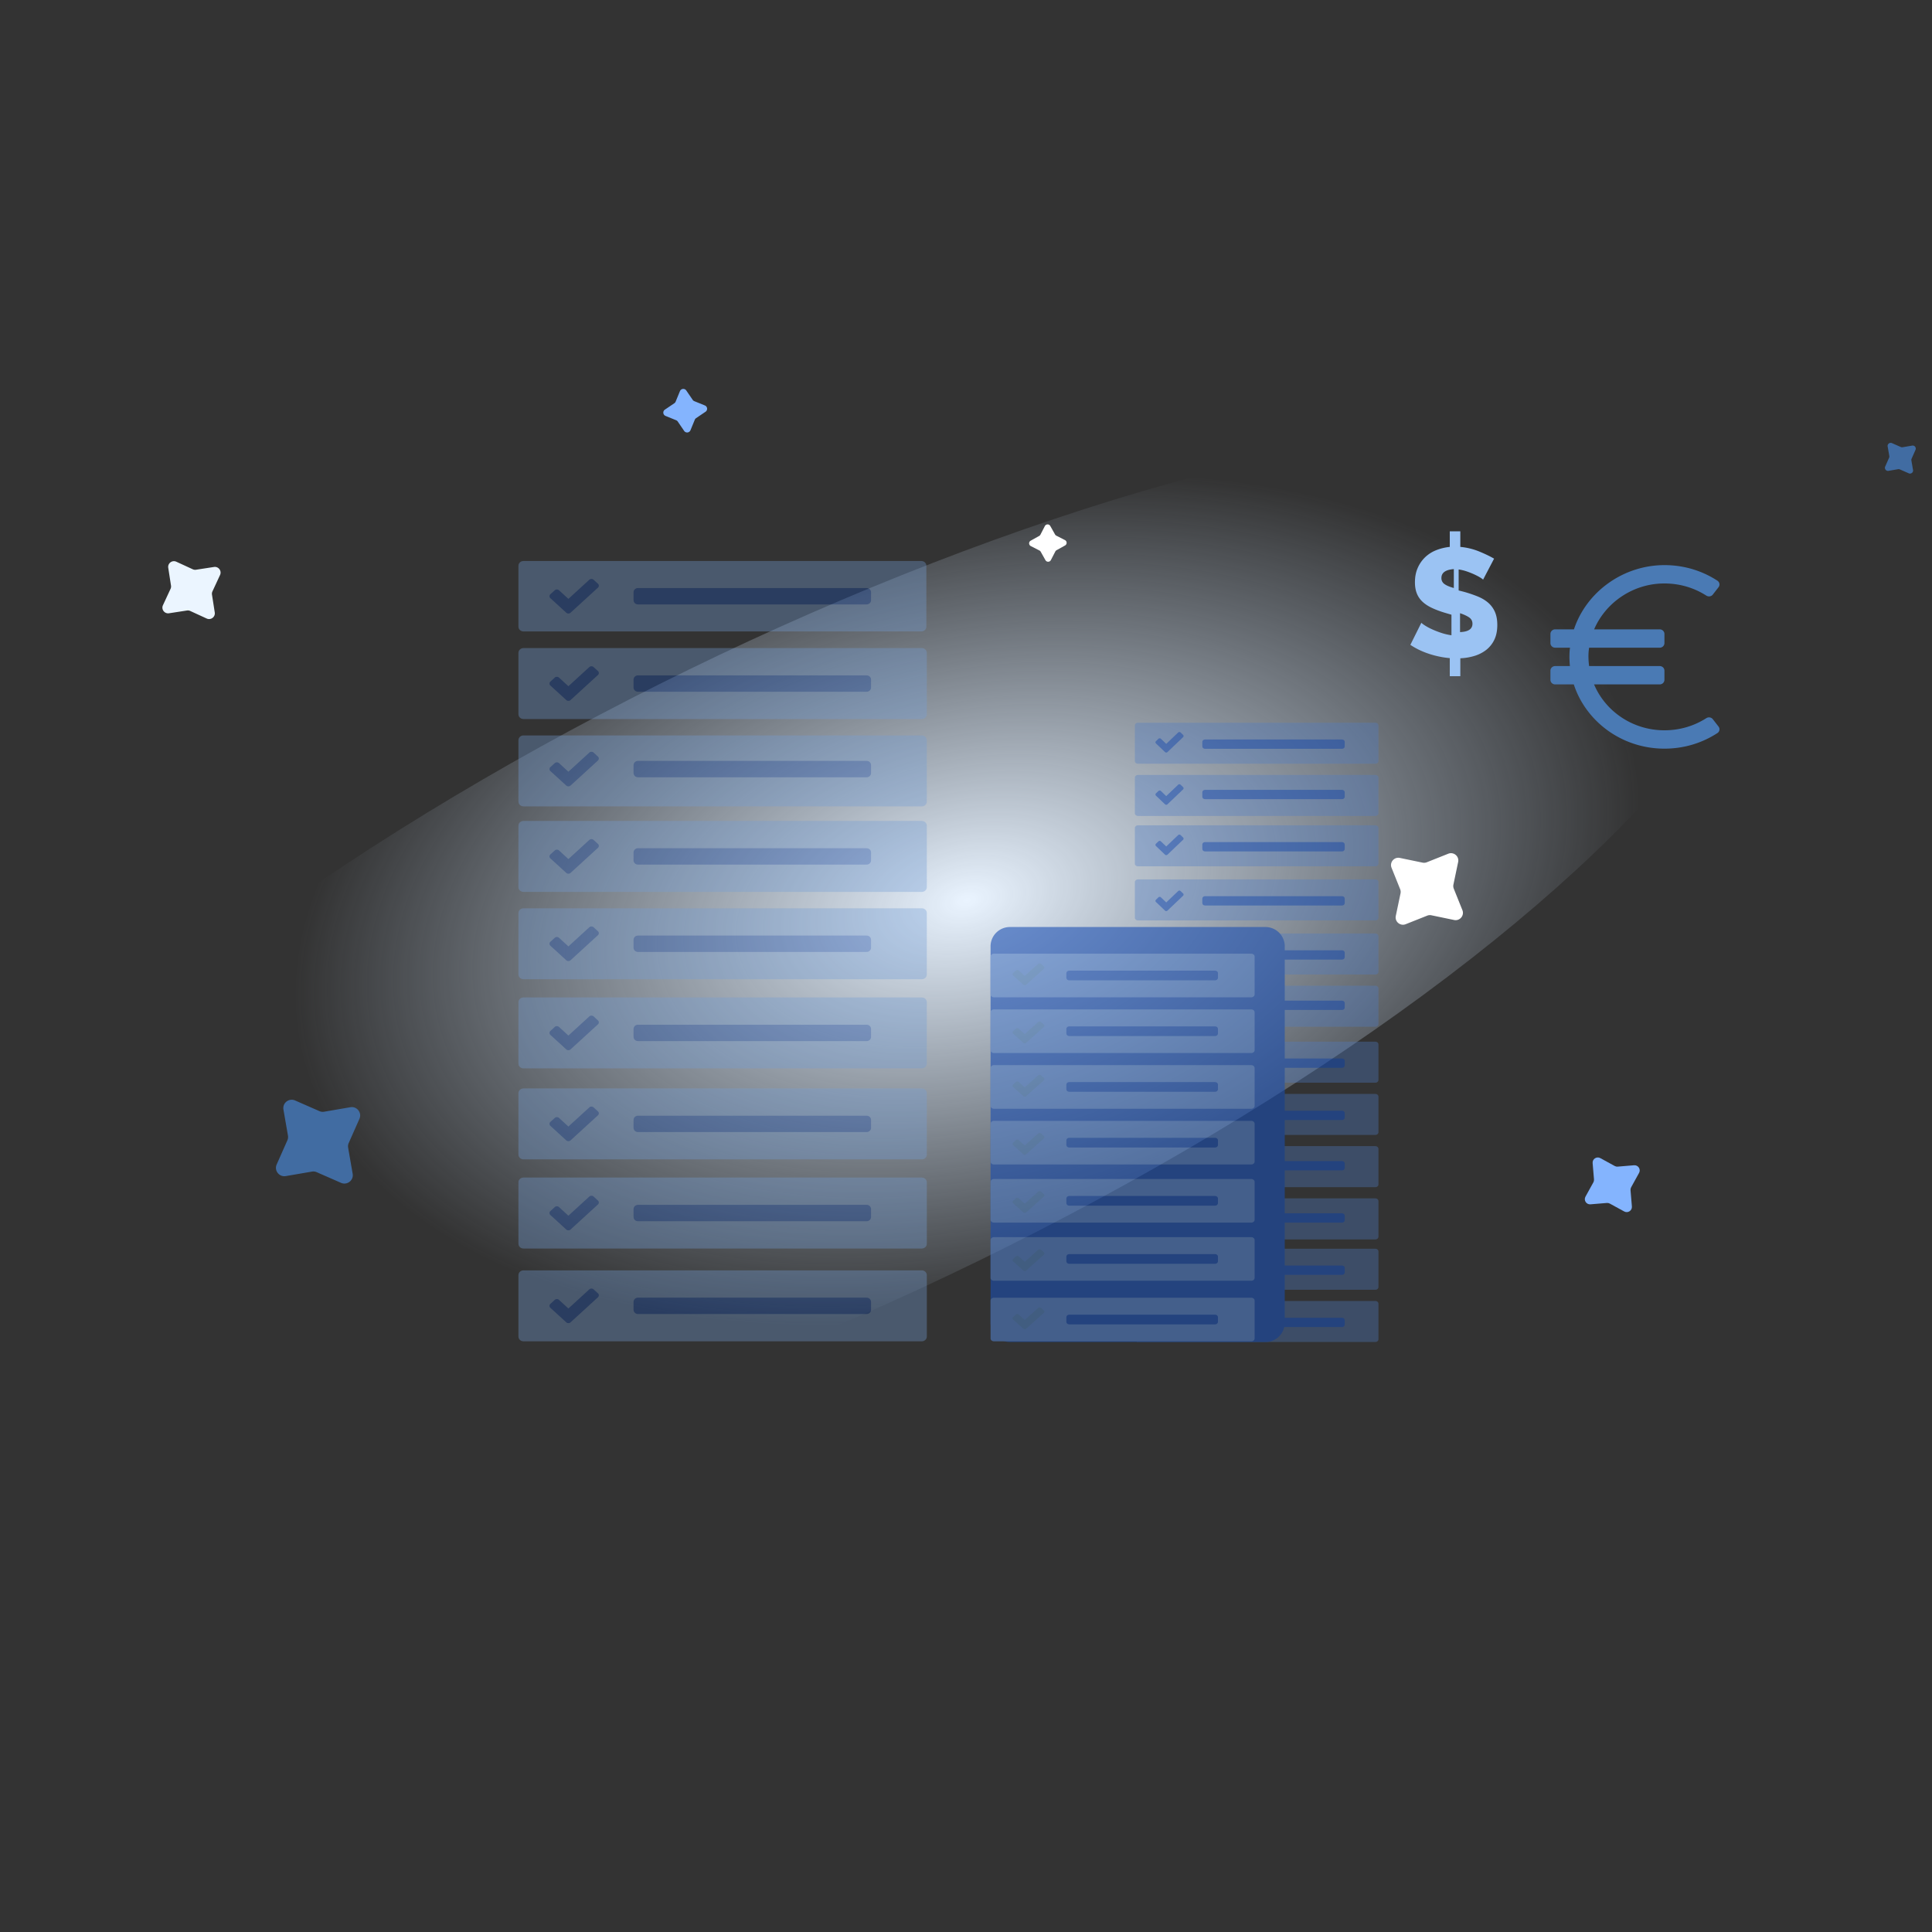 <svg width="400" height="400" viewBox="0 0 400 400" xmlns="http://www.w3.org/2000/svg"><rect x="0" y="0" width="400" height="400" fill="#333333" stroke="none"/><defs><radialGradient cx="57.225%" cy="50%" fx="57.225%" fy="50%" r="103.723%" gradientTransform="matrix(.309 .231 -.044 .586 .417 .075)" id="radialGradient-1"><stop stop-color="#EAF4FF" offset="0%"/><stop stop-color="#D1E6FF" stop-opacity="0" offset="100%"/></radialGradient></defs><g id="ilust-beneficios" stroke="none" stroke-width="1" fill="none" fill-rule="evenodd"><g id="ilustraciones/precio-tamaño-negocio-copy" transform="translate(-51 44)"><g id="precio-tamaño-negocio"><ellipse id="Oval" fill="url(#radialGradient-1)" transform="rotate(-26 223.478 155.9)" cx="223.478" cy="155.901" rx="214.489" ry="68.158"/><g id="cta-registro-izda" transform="translate(158.338 72.096)" opacity=".59"><g id="izquierda"><g id="resgistros"><g id="bloque1" opacity=".603"><path d="M1.043 86.644c-.576 0-1.043-.438-1.043-.978V72.93c0-.54.467-.978 1.043-.978h82.463c.576 0 1.043.438 1.043.978v12.735c0 .54-.467.978-1.043.978H1.043z" id="Fill-1" fill="#749DD4"/><path d="M16.46 76.708l-.897-.82a.64.64 0 00-.448-.168.64.64 0 00-.448.168l-4.322 3.959-1.938-1.778a.64.64 0 00-.448-.168.64.64 0 00-.448.168l-.896.82a.534.534 0 00-.184.41c0 .16.061.297.184.41L9 81.888l.897.82a.64.64 0 00.448.168.64.64 0 00.448-.168l.896-.82 4.77-4.362a.535.535 0 00.185-.41.534.534 0 00-.185-.41" id="Fill-3" fill="#194EB1"/><path d="M72.09 80.994H24.747c-.506 0-.916-.392-.916-.875v-1.64c0-.484.41-.876.916-.876H72.09c.506 0 .916.392.916.875v1.64c0 .484-.41.876-.916.876" id="Fill-5" fill="#194EB1"/><path d="M1.043 68.562c-.576 0-1.043-.438-1.043-.979V54.85c0-.54.467-.979 1.043-.979h82.463c.576 0 1.043.438 1.043.979v12.734c0 .54-.467.98-1.043.98H1.043z" id="Fill-7" fill="#749DD4"/><path d="M16.46 58.625l-.897-.819a.64.64 0 00-.448-.169.64.64 0 00-.448.169l-4.322 3.958-1.938-1.777a.64.64 0 00-.448-.169.64.64 0 00-.448.169l-.896.82a.534.534 0 00-.184.41c0 .16.061.297.184.409L9 63.806l.897.82a.64.64 0 00.448.169.64.64 0 00.448-.169l.896-.82 4.77-4.361a.535.535 0 00.185-.41.534.534 0 00-.185-.41" id="Fill-9" fill="#194EB1"/><path d="M72.09 62.911H24.747c-.506 0-.916-.391-.916-.875v-1.64c0-.483.41-.875.916-.875H72.09c.506 0 .916.392.916.875v1.64c0 .484-.41.875-.916.875" id="Fill-11" fill="#194EB1"/><path d="M83.506 50.857H1.043c-.576 0-1.043-.439-1.043-.98V37.144c0-.54.467-.978 1.043-.978h82.463c.576 0 1.043.438 1.043.978v12.735c0 .54-.467.979-1.043.979" id="Fill-13" fill="#749DD4"/><path d="M16.46 40.543l-.897-.82a.64.64 0 00-.448-.168.64.64 0 00-.448.169l-4.322 3.958-1.938-1.777a.64.64 0 00-.448-.169.64.64 0 00-.448.169l-.896.82a.534.534 0 00-.184.409c0 .16.061.297.184.41L9 45.724l.897.82a.64.64 0 00.448.169.64.64 0 00.448-.17l.896-.818 4.77-4.362a.535.535 0 00.185-.41.534.534 0 00-.185-.41" id="Fill-15" fill="#194EB1"/><path d="M72.09 44.83H24.747c-.506 0-.916-.393-.916-.876v-1.64c0-.484.41-.875.916-.875H72.09c.506 0 .916.391.916.875v1.64c0 .483-.41.875-.916.875" id="Fill-17" fill="#194EB1"/><path d="M83.506 32.774H1.043c-.576 0-1.043-.438-1.043-.978V19.06c0-.54.467-.979 1.043-.979h82.463c.576 0 1.043.439 1.043.979v12.735c0 .54-.467.978-1.043.978" id="Fill-19" fill="#749DD4"/><path d="M16.46 22.838l-.897-.82a.64.64 0 00-.448-.169.64.64 0 00-.448.17l-4.322 3.958-1.938-1.778a.64.64 0 00-.448-.169.64.64 0 00-.448.17l-.896.819a.534.534 0 00-.184.41c0 .16.061.297.184.409L9 28.019l.897.82a.64.64 0 00.448.168.64.64 0 00.448-.169l.896-.819 4.77-4.362a.535.535 0 00.185-.41.534.534 0 00-.185-.41" id="Fill-21" fill="#194EB1"/><path d="M72.09 27.123H24.747c-.506 0-.916-.391-.916-.875v-1.64c0-.483.41-.875.916-.875H72.09c.506 0 .916.392.916.875v1.64c0 .484-.41.875-.916.875" id="Fill-23" fill="#194EB1"/><path d="M83.414 14.637H1.042c-.575 0-1.042-.435-1.042-.972V1.025C0 .49.467.056 1.042.056h82.372c.576 0 1.042.434 1.042.97v12.64c0 .537-.466.972-1.042.972" id="Fill-25" fill="#749DD4"/><path d="M16.46 4.755l-.897-.82a.64.64 0 00-.448-.168.64.64 0 00-.448.169l-4.322 3.958-1.938-1.777a.64.64 0 00-.448-.169.64.64 0 00-.448.169l-.896.82a.534.534 0 00-.184.409c0 .16.061.297.184.41L9 9.936l.897.82a.64.64 0 00.448.169.64.64 0 00.448-.169l.896-.82 4.77-4.361a.535.535 0 00.185-.41.534.534 0 00-.185-.41" id="Fill-28" fill="#194EB1"/><path d="M72.09 9.041H24.747c-.506 0-.916-.392-.916-.875v-1.64c0-.483.41-.875.916-.875H72.09c.506 0 .916.392.916.875v1.64c0 .483-.41.875-.916.875" id="Fill-30" fill="#194EB1"/><path d="M83.506 105.103H1.043c-.576 0-1.043-.438-1.043-.978V91.39c0-.54.467-.978 1.043-.978h82.463c.576 0 1.043.438 1.043.978v12.735c0 .54-.467.978-1.043.978" id="Fill-32" fill="#749DD4"/><path d="M16.46 95.167l-.897-.82a.64.64 0 00-.448-.168.64.64 0 00-.448.168l-4.322 3.959-1.938-1.778a.64.64 0 00-.448-.168.64.64 0 00-.448.168l-.896.82a.534.534 0 00-.184.41c0 .16.061.297.184.41L9 100.347l.897.82a.64.64 0 00.448.168.64.64 0 00.448-.168l.896-.82 4.77-4.362a.535.535 0 00.185-.41.535.535 0 00-.185-.41" id="Fill-34" fill="#194EB1"/><path d="M72.09 99.453H24.747c-.506 0-.916-.392-.916-.875v-1.64c0-.484.41-.876.916-.876H72.09c.506 0 .916.392.916.875v1.64c0 .484-.41.876-.916.876" id="Fill-36" fill="#194EB1"/><path d="M83.506 123.94H1.043c-.576 0-1.043-.439-1.043-.98v-12.734c0-.54.467-.979 1.043-.979h82.463c.576 0 1.043.438 1.043.979v12.735c0 .54-.467.978-1.043.978" id="Fill-38" fill="#749DD4"/><path d="M16.46 114.002l-.897-.819a.64.64 0 00-.448-.169.64.64 0 00-.448.17l-4.322 3.958-1.938-1.778a.64.64 0 00-.448-.169.64.64 0 00-.448.17l-.896.819a.534.534 0 00-.184.41c0 .16.061.297.184.41L9 119.183l.897.82a.64.64 0 00.448.168.64.64 0 00.448-.169l.896-.819 4.77-4.362a.535.535 0 00.185-.41.535.535 0 00-.185-.41" id="Fill-40" fill="#194EB1"/><path d="M72.09 118.288H24.747c-.506 0-.916-.391-.916-.875v-1.64c0-.483.41-.875.916-.875H72.09c.506 0 .916.392.916.875v1.64c0 .484-.41.875-.916.875" id="Fill-42" fill="#194EB1"/><path d="M83.506 142.398H1.043c-.576 0-1.043-.438-1.043-.978v-12.735c0-.54.467-.979 1.043-.979h82.463c.576 0 1.043.439 1.043.979v12.735c0 .54-.467.978-1.043.978" id="Fill-44" fill="#749DD4"/><path d="M16.46 132.462l-.897-.82a.64.64 0 00-.448-.168.64.64 0 00-.448.168l-4.322 3.959-1.938-1.778a.64.64 0 00-.448-.169.64.64 0 00-.448.17l-.896.819a.534.534 0 00-.184.41c0 .16.061.297.184.41L9 137.642l.897.82a.64.64 0 00.448.168.64.64 0 00.448-.169l.896-.819 4.77-4.362a.535.535 0 00.185-.41.535.535 0 00-.185-.41" id="Fill-46" fill="#194EB1"/><path d="M72.09 136.748H24.747c-.506 0-.916-.392-.916-.876v-1.64c0-.483.41-.875.916-.875H72.09c.506 0 .916.392.916.875v1.64c0 .484-.41.876-.916.876" id="Fill-48" fill="#194EB1"/><path d="M83.506 161.61H1.043c-.576 0-1.043-.437-1.043-.978v-12.735c0-.54.467-.978 1.043-.978h82.463c.576 0 1.043.438 1.043.978v12.735c0 .54-.467.979-1.043.979" id="Fill-50" fill="#749DD4"/><path d="M16.46 151.674l-.897-.82a.64.64 0 00-.448-.168.64.64 0 00-.448.169l-4.322 3.958-1.938-1.777a.64.64 0 00-.448-.17.64.64 0 00-.448.17l-.896.819a.535.535 0 00-.184.41c0 .16.061.297.184.41L9 156.855l.897.82a.64.64 0 00.448.169.641.641 0 00.448-.17l.896-.819 4.77-4.362a.535.535 0 00.185-.41.535.535 0 00-.185-.41" id="Fill-52" fill="#194EB1"/><path d="M72.09 155.96H24.747c-.506 0-.916-.392-.916-.875v-1.64c0-.484.41-.875.916-.875H72.09c.506 0 .916.391.916.875v1.64c0 .483-.41.875-.916.875" id="Fill-54" fill="#194EB1"/></g><g id="bloque3" transform="translate(97.747 33.531)"><path d="M79.689 29.738H30.497c-.344 0-.623-.254-.623-.566v-7.365c0-.312.279-.566.623-.566h49.192c.344 0 .622.254.622.566v7.365c0 .312-.278.566-.622.566" id="Fill-1" fill="#507DC7" opacity=".6"/><path d="M39.856 23.759l-.51-.487a.357.357 0 00-.255-.1c-.1 0-.186.034-.256.1l-2.463 2.35-1.104-1.055a.357.357 0 00-.255-.1c-.1 0-.185.033-.255.1l-.511.486a.323.323 0 00-.105.244c0 .095.035.176.105.243l1.36 1.294.51.487c.07.066.155.1.255.1s.185-.034.256-.1l.51-.487 2.718-2.589a.324.324 0 00.106-.243.323.323 0 00-.106-.243" id="Fill-3" fill="#194EB1"/><path d="M72.778 26.648H44.391c-.304 0-.55-.223-.55-.498v-.934c0-.276.246-.499.55-.499h28.387c.304 0 .55.223.55.499v.934c0 .275-.246.498-.55.498" id="Fill-5" fill="#194EB1"/><path d="M79.689 19.31H30.497c-.344 0-.623-.253-.623-.566V11.38c0-.313.279-.566.623-.566h49.192c.344 0 .622.253.622.566v7.364c0 .313-.278.566-.622.566" id="Fill-7" fill="#507DC7" opacity=".6"/><path d="M39.856 13.331l-.51-.486a.357.357 0 00-.255-.1c-.1 0-.186.033-.256.1l-2.463 2.35-1.104-1.056a.357.357 0 00-.255-.1c-.1 0-.185.034-.255.1l-.511.487a.323.323 0 00-.105.243c0 .095.035.176.105.243l1.36 1.295.51.486c.07.067.155.1.255.1s.185-.033.256-.1l.51-.486 2.718-2.59a.324.324 0 00.106-.243.323.323 0 00-.106-.243" id="Fill-9" fill="#194EB1"/><path d="M72.778 15.834H44.391c-.304 0-.55-.223-.55-.498v-.934c0-.275.246-.499.55-.499h28.387c.304 0 .55.224.55.499v.934c0 .275-.246.498-.55.498" id="Fill-11" fill="#194EB1"/><path d="M79.689 8.497H30.497c-.344 0-.623-.254-.623-.566V.566c0-.313.279-.566.623-.566h49.192c.344 0 .622.253.622.566v7.365c0 .312-.278.566-.622.566" id="Fill-13" fill="#507DC7" opacity=".6"/><path d="M39.856 2.517l-.51-.486a.357.357 0 00-.255-.1c-.1 0-.186.033-.256.1l-2.463 2.35-1.104-1.055a.357.357 0 00-.255-.1c-.1 0-.185.033-.255.1l-.511.486a.323.323 0 00-.105.243c0 .095.035.177.105.243l1.36 1.295.51.486c.07.067.155.1.255.1s.185-.033.256-.1l.51-.486 2.718-2.59a.324.324 0 00.106-.242.323.323 0 00-.106-.244" id="Fill-15" fill="#194EB1"/><path d="M72.778 5.407H44.391c-.304 0-.55-.223-.55-.499v-.934c0-.275.246-.498.55-.498h28.387c.304 0 .55.223.55.498v.934c0 .276-.246.499-.55.499" id="Fill-17" fill="#194EB1"/><path d="M79.689 40.938H30.497c-.344 0-.623-.253-.623-.566v-7.365c0-.312.279-.566.623-.566h49.192c.344 0 .622.254.622.566v7.365c0 .313-.278.566-.622.566" id="Fill-32" fill="#507DC7" opacity=".6"/><path d="M39.856 35.345l-.51-.486a.357.357 0 00-.255-.1c-.1 0-.186.033-.256.1l-2.463 2.35-1.104-1.056a.356.356 0 00-.255-.1c-.1 0-.185.033-.255.1l-.511.487a.323.323 0 00-.105.243c0 .095.035.176.105.243l1.36 1.294.51.487c.07.067.155.1.255.1s.185-.033.256-.1l.51-.487 2.718-2.589a.324.324 0 00.106-.243.323.323 0 00-.106-.243" id="Fill-34" fill="#194EB1"/><path d="M72.778 37.848H44.391c-.304 0-.55-.223-.55-.498v-.934c0-.276.246-.499.55-.499h28.387c.304 0 .55.223.55.499v.934c0 .275-.246.498-.55.498" id="Fill-36" fill="#194EB1"/><path d="M79.689 52.138H30.497c-.344 0-.623-.253-.623-.566v-7.365c0-.312.279-.566.623-.566h49.192c.344 0 .622.254.622.566v7.365c0 .313-.278.566-.622.566" id="Fill-38" fill="#507DC7" opacity=".6"/><path d="M39.856 46.159l-.51-.487a.357.357 0 00-.255-.1c-.1 0-.186.034-.256.1l-2.463 2.35-1.104-1.055a.356.356 0 00-.255-.1c-.1 0-.185.033-.255.1l-.511.486a.323.323 0 00-.105.244c0 .095.035.176.105.243l1.36 1.294.51.487c.07.066.155.1.255.1s.185-.034.256-.1l.51-.487 2.718-2.589a.324.324 0 00.106-.243.323.323 0 00-.106-.243" id="Fill-40" fill="#4A7AB4"/><path d="M72.778 49.048H44.391c-.304 0-.55-.223-.55-.498v-.934c0-.276.246-.499.55-.499h28.387c.304 0 .55.223.55.499v.934c0 .275-.246.498-.55.498" id="Fill-42" fill="#194EB1"/><path d="M79.689 62.952H30.497c-.344 0-.623-.254-.623-.566V55.02c0-.312.279-.566.623-.566h49.192c.344 0 .622.254.622.566v7.365c0 .312-.278.566-.622.566" id="Fill-44" fill="#507DC7" opacity=".6"/><path d="M39.856 57.359l-.51-.487a.357.357 0 00-.255-.1c-.1 0-.186.034-.256.1l-2.463 2.35-1.104-1.055a.357.357 0 00-.255-.1c-.1 0-.185.033-.255.1l-.511.486a.323.323 0 00-.105.243c0 .096.035.177.105.244l1.36 1.294.51.486c.07.067.155.1.255.1s.185-.033.256-.1l.51-.486 2.718-2.589a.324.324 0 00.106-.243.323.323 0 00-.106-.243" id="Fill-46" fill="#4A7AB4"/><path d="M72.778 59.476H44.391c-.304 0-.55-.223-.55-.499v-.934c0-.275.246-.498.55-.498h28.387c.304 0 .55.223.55.498v.934c0 .276-.246.499-.55.499" id="Fill-48" fill="#194EB1"/><path d="M79.689 74.538H30.497c-.344 0-.623-.254-.623-.566v-7.365c0-.312.279-.566.623-.566h49.192c.344 0 .622.254.622.566v7.365c0 .312-.278.566-.622.566" id="Fill-50" fill="#507DC7" opacity=".6"/><path d="M79.689 85.352H30.497c-.344 0-.623-.254-.623-.566V77.42c0-.312.279-.566.623-.566h49.192c.344 0 .622.254.622.566v7.365c0 .312-.278.566-.622.566" id="Fill-50-Copy" fill="#507DC7" opacity=".6"/><path d="M39.856 68.559l-.51-.487a.357.357 0 00-.255-.1c-.1 0-.186.034-.256.1l-2.463 2.35-1.104-1.055a.356.356 0 00-.255-.1c-.1 0-.185.033-.255.1l-.511.486a.323.323 0 00-.105.244c0 .095.035.176.105.243l1.36 1.294.51.487c.07.066.155.1.255.1s.185-.034.256-.1l.51-.487 2.718-2.589a.324.324 0 00.106-.243.323.323 0 00-.106-.243" id="Fill-52" fill="#4A7AB4"/><path d="M39.856 79.373l-.51-.487a.357.357 0 00-.255-.1c-.1 0-.186.033-.256.1l-2.463 2.35-1.104-1.055a.356.356 0 00-.255-.1c-.1 0-.185.033-.255.1l-.511.486a.323.323 0 00-.105.243c0 .096.035.177.105.244l1.36 1.294.51.486c.07.067.155.1.255.1s.185-.033.256-.1l.51-.486 2.718-2.59a.324.324 0 00.106-.242.323.323 0 00-.106-.243" id="Fill-52-Copy" fill="#4A7AB4"/><path d="M72.778 71.448H44.391c-.304 0-.55-.223-.55-.498v-.934c0-.276.246-.499.55-.499h28.387c.304 0 .55.223.55.499v.934c0 .275-.246.498-.55.498" id="Fill-54" fill="#194EB1"/><path d="M72.778 82.262H44.391c-.304 0-.55-.223-.55-.498v-.935c0-.275.246-.498.55-.498h28.387c.304 0 .55.223.55.498v.935c0 .275-.246.498-.55.498" id="Fill-54-Copy" fill="#194EB1"/><path d="M79.689 96.165H30.497c-.344 0-.623-.253-.623-.566v-7.364c0-.313.279-.566.623-.566h49.192c.344 0 .622.253.622.566v7.364c0 .313-.278.566-.622.566" id="Fill-50-Copy-2" fill="#507DC7" opacity=".6"/><path d="M39.856 90.186l-.51-.486a.357.357 0 00-.255-.1c-.1 0-.186.033-.256.1l-2.463 2.35-1.104-1.055a.356.356 0 00-.255-.1c-.1 0-.185.033-.255.1l-.511.486a.323.323 0 00-.105.243c0 .095.035.177.105.243l1.36 1.295.51.486c.07.067.155.1.255.1s.185-.033.256-.1l.51-.486 2.718-2.59a.324.324 0 00.106-.243.323.323 0 00-.106-.243" id="Fill-52-Copy-2" fill="#4A7AB4"/><path d="M72.778 92.69H44.391c-.304 0-.55-.224-.55-.499v-.934c0-.275.246-.498.55-.498h28.387c.304 0 .55.223.55.498v.934c0 .275-.246.499-.55.499" id="Fill-54-Copy-2" fill="#194EB1"/><path d="M79.689 106.98H30.497c-.344 0-.623-.254-.623-.567V99.05c0-.313.279-.566.623-.566h49.192c.344 0 .622.253.622.566v7.364c0 .313-.278.566-.622.566" id="Fill-50-Copy-3" fill="#507DC7" opacity=".6"/><path d="M39.856 100.614l-.51-.486a.357.357 0 00-.255-.1c-.1 0-.186.033-.256.1l-2.463 2.349-1.104-1.055a.356.356 0 00-.255-.1c-.1 0-.185.033-.255.1l-.511.486a.323.323 0 00-.105.244c0 .095.035.176.105.243l1.36 1.294.51.487c.07.067.155.1.255.1s.185-.034.256-.1l.51-.487 2.718-2.589a.324.324 0 00.106-.243.323.323 0 00-.106-.243" id="Fill-52-Copy-3" fill="#4A7AB4"/><path d="M72.778 103.503H44.391c-.304 0-.55-.223-.55-.498v-.934c0-.275.246-.499.55-.499h28.387c.304 0 .55.224.55.499v.934c0 .275-.246.498-.55.498" id="Fill-54-Copy-3" fill="#194EB1"/><path d="M79.689 117.407H30.497c-.344 0-.623-.254-.623-.566v-7.365c0-.312.279-.566.623-.566h49.192c.344 0 .622.254.622.566v7.365c0 .312-.278.566-.622.566" id="Fill-50-Copy-4" fill="#507DC7" opacity=".6"/><path d="M39.856 111.428l-.51-.487a.357.357 0 00-.255-.1c-.1 0-.186.034-.256.1l-2.463 2.35-1.104-1.055a.356.356 0 00-.255-.1c-.1 0-.185.033-.255.1l-.511.486a.323.323 0 00-.105.243c0 .096.035.177.105.244l1.36 1.294.51.486c.07.067.155.1.255.1s.185-.033.256-.1l.51-.486 2.718-2.589a.324.324 0 00.106-.243.323.323 0 00-.106-.243" id="Fill-52-Copy-4" fill="#4A7AB4"/><path d="M72.778 114.317H44.391c-.304 0-.55-.223-.55-.498v-.934c0-.276.246-.499.55-.499h28.387c.304 0 .55.223.55.499v.934c0 .275-.246.498-.55.498" id="Fill-54-Copy-4" fill="#194EB1"/><path d="M79.689 128.22H30.497c-.344 0-.623-.253-.623-.565v-7.365c0-.313.279-.566.623-.566h49.192c.344 0 .622.253.622.566v7.365c0 .312-.278.566-.622.566" id="Fill-50-Copy-5" fill="#507DC7" opacity=".6"/><path d="M39.856 122.241l-.51-.486a.357.357 0 00-.255-.1c-.1 0-.186.033-.256.1l-2.463 2.35-1.104-1.055a.356.356 0 00-.255-.1c-.1 0-.185.033-.255.1l-.511.486a.323.323 0 00-.105.243c0 .096.035.177.105.243l1.36 1.295.51.486c.07.067.155.1.255.1s.185-.033.256-.1l.51-.486 2.718-2.59a.324.324 0 00.106-.242.323.323 0 00-.106-.244" id="Fill-52-Copy-5" fill="#4A7AB4"/><path d="M72.778 125.13H44.391c-.304 0-.55-.222-.55-.498v-.934c0-.275.246-.498.55-.498h28.387c.304 0 .55.223.55.498v.934c0 .276-.246.499-.55.499" id="Fill-54-Copy-5" fill="#194EB1"/><path d="M4 42.303h52.912a4 4 0 014 4v77.918a4 4 0 01-4 4H4a4 4 0 01-4-4V46.303a4 4 0 014-4z" id="Rectangle-12" fill="#194EB1"/></g><g id="bloque2" transform="translate(97.747 81.355)"><path d="M53.998 32.102H.675c-.373 0-.675-.269-.675-.601v-7.826c0-.332.302-.602.675-.602h53.323c.372 0 .674.27.674.602V31.5c0 .332-.302.601-.674.601" id="Fill-1" fill="#507DC7"/><path d="M11.018 25.703l-.577-.517a.418.418 0 00-.289-.106.418.418 0 00-.289.106l-2.785 2.497-1.248-1.121a.418.418 0 00-.289-.107.418.418 0 00-.289.107l-.577.517a.334.334 0 00-.119.258c0 .101.04.188.119.259l1.537 1.375.577.517c.08.07.176.106.289.106.113 0 .21-.035.289-.106l.577-.517 3.074-2.751a.335.335 0 00.119-.259.334.334 0 00-.119-.258" id="Fill-3" fill="#4A7AB4"/><path d="M46.494 28.591H16.278c-.323 0-.585-.232-.585-.518v-.97c0-.286.262-.518.585-.518h30.216c.323 0 .585.232.585.518v.97c0 .286-.262.518-.585.518" id="Fill-5" fill="#194EB1"/><path d="M53.998 20.566H.675c-.373 0-.675-.27-.675-.602v-7.826c0-.332.302-.601.675-.601h53.323c.372 0 .674.269.674.601v7.826c0 .332-.302.602-.674.602" id="Fill-7" fill="#507DC7"/><path d="M11.018 14.668l-.577-.517a.418.418 0 00-.289-.106.418.418 0 00-.289.106l-2.785 2.497-1.248-1.121a.418.418 0 00-.289-.107.418.418 0 00-.289.107l-.577.517a.334.334 0 00-.119.258c0 .101.04.187.119.258l1.537 1.376.577.517c.08.07.176.106.289.106.113 0 .21-.035.289-.106l.577-.517 3.074-2.751a.335.335 0 00.119-.259.334.334 0 00-.119-.258" id="Fill-9" fill="#4A7AB4"/><path d="M46.494 17.054H16.278c-.323 0-.585-.232-.585-.518v-.97c0-.286.262-.518.585-.518h30.216c.323 0 .585.232.585.518v.97c0 .286-.262.518-.585.518" id="Fill-11" fill="#194EB1"/><path d="M53.998 9.029H.675c-.373 0-.675-.27-.675-.602V.601C0 .27.302 0 .675 0h53.323c.372 0 .674.27.674.601v7.826c0 .332-.302.602-.674.602" id="Fill-13" fill="#507DC7"/><path d="M11.018 2.63l-.577-.517a.418.418 0 00-.289-.107.418.418 0 00-.289.107L7.078 4.609 5.83 3.49a.418.418 0 00-.289-.107.418.418 0 00-.289.106l-.577.517a.334.334 0 00-.119.259c0 .1.04.187.119.258l1.537 1.376.577.516a.42.42 0 00.289.107c.113 0 .21-.036.289-.107l.577-.516 3.074-2.752a.335.335 0 00.119-.258.334.334 0 00-.119-.258" id="Fill-15" fill="#4A7AB4"/><path d="M46.494 5.518H16.278c-.323 0-.585-.232-.585-.518v-.97c0-.287.262-.519.585-.519h30.216c.323 0 .585.232.585.518V5c0 .287-.262.519-.585.519" id="Fill-17" fill="#194EB1"/><path d="M53.998 43.639H.675c-.373 0-.675-.27-.675-.601v-7.826c0-.332.302-.602.675-.602h53.323c.372 0 .674.27.674.602v7.826c0 .332-.302.601-.674.601" id="Fill-32" fill="#507DC7"/><path d="M11.018 37.741l-.577-.516a.418.418 0 00-.289-.107.418.418 0 00-.289.107L7.078 39.72 5.83 38.6a.417.417 0 00-.289-.107.417.417 0 00-.289.106l-.577.517a.334.334 0 00-.119.258c0 .102.04.188.119.259l1.537 1.375.577.517a.42.42 0 00.289.107c.113 0 .21-.036.289-.107l.577-.517 3.074-2.75a.335.335 0 00.119-.26.334.334 0 00-.119-.258" id="Fill-34" fill="#4A7AB4"/><path d="M46.494 40.128H16.278c-.323 0-.585-.232-.585-.518v-.97c0-.287.262-.519.585-.519h30.216c.323 0 .585.232.585.518v.97c0 .287-.262.519-.585.519" id="Fill-36" fill="#194EB1"/><path d="M53.998 55.677H.675c-.373 0-.675-.269-.675-.601V47.25c0-.332.302-.601.675-.601h53.323c.372 0 .674.269.674.601v7.826c0 .332-.302.601-.674.601" id="Fill-38" fill="#507DC7"/><path d="M11.018 49.78l-.577-.517a.418.418 0 00-.289-.106.418.418 0 00-.289.106L7.078 51.76 5.83 50.639a.417.417 0 00-.289-.107.417.417 0 00-.289.107l-.577.516a.334.334 0 00-.119.259c0 .101.04.187.119.258l1.537 1.376.577.517c.08.07.176.106.289.106.113 0 .21-.035.289-.106l.577-.517 3.074-2.751a.335.335 0 00.119-.259.334.334 0 00-.119-.258" id="Fill-40" fill="#4A7AB4"/><path d="M46.494 52.166H16.278c-.323 0-.585-.232-.585-.518v-.97c0-.286.262-.518.585-.518h30.216c.323 0 .585.232.585.518v.97c0 .286-.262.518-.585.518" id="Fill-42" fill="#194EB1"/><path d="M53.998 67.716H.675c-.373 0-.675-.27-.675-.602v-7.826c0-.332.302-.601.675-.601h53.323c.372 0 .674.27.674.601v7.826c0 .332-.302.602-.674.602" id="Fill-44" fill="#507DC7"/><path d="M11.018 61.818l-.577-.517a.418.418 0 00-.289-.106.418.418 0 00-.289.106l-2.785 2.497-1.248-1.121a.418.418 0 00-.289-.107.418.418 0 00-.289.107l-.577.517a.334.334 0 00-.119.258c0 .101.04.188.119.259l1.537 1.375.577.517c.08.07.176.106.289.106.113 0 .21-.035.289-.106l.577-.517 3.074-2.751a.335.335 0 00.119-.258.334.334 0 00-.119-.259" id="Fill-46" fill="#4A7AB4"/><path d="M46.494 64.205H16.278c-.323 0-.585-.232-.585-.518v-.971c0-.286.262-.518.585-.518h30.216c.323 0 .585.232.585.518v.97c0 .287-.262.519-.585.519" id="Fill-48" fill="#194EB1"/><path d="M53.998 80.256H.675c-.373 0-.675-.27-.675-.602v-7.826c0-.332.302-.601.675-.601h53.323c.372 0 .674.27.674.601v7.826c0 .332-.302.602-.674.602" id="Fill-50" fill="#507DC7"/><path d="M11.018 73.856l-.577-.516a.418.418 0 00-.289-.107.417.417 0 00-.289.107l-2.785 2.496-1.248-1.12a.417.417 0 00-.289-.107.417.417 0 00-.289.106l-.577.517a.334.334 0 00-.119.259c0 .1.04.187.119.258l1.537 1.375.577.517a.42.42 0 00.289.107c.113 0 .21-.036.289-.107l.577-.517 3.074-2.75a.335.335 0 00.119-.26.334.334 0 00-.119-.258" id="Fill-52" fill="#4A7AB4"/><path d="M46.494 76.744H16.278c-.323 0-.585-.231-.585-.517v-.971c0-.286.262-.518.585-.518h30.216c.323 0 .585.232.585.518v.97c0 .287-.262.518-.585.518" id="Fill-54" fill="#194EB1"/></g></g></g></g><g id="Fill-47" transform="translate(80.511 35.91)"><path d="M41.157 152.355a1.733 1.733 0 01-.711-.713l-2.602-4.828c-.657-1.222-2.409-1.226-3.06-.007l-2.578 4.815a1.712 1.712 0 01-.708.71l-4.82 2.573c-1.218.65-1.214 2.4.007 3.056l4.833 2.6c.304.161.55.407.711.71l2.602 4.828c.657 1.222 2.41 1.226 3.06.007l2.578-4.815a1.7 1.7 0 01.708-.707l4.82-2.576c1.22-.65 1.217-2.4-.007-3.056l-4.833-2.597z" id="Fill-16" fill="#416CA2" transform="rotate(-38 36.339 156.456)"/><path d="M365.702 13.454a.635.635 0 01-.261-.261l-.954-1.77a.636.636 0 00-1.121-.003l-.946 1.766a.626.626 0 01-.259.26l-1.767.943a.636.636 0 00.003 1.121l1.771.953c.112.06.202.15.261.26l.954 1.771c.24.449.883.45 1.121.003l.946-1.766c.058-.11.148-.2.259-.259l1.767-.944a.635.635 0 00-.003-1.121l-1.771-.953z" id="Fill-16-Copy-4" fill="#416CA2" transform="rotate(-38 363.935 14.958)"/><path d="M114.425 3.343a.739.739 0 01-.304-.306l-1.109-2.08a.742.742 0 00-1.31.001l-1.112 2.08a.741.741 0 01-.304.308l-2.07 1.116a.75.75 0 000 1.318l2.068 1.115c.13.07.235.175.304.306l1.109 2.079a.742.742 0 001.311 0l1.111-2.081a.738.738 0 01.304-.306l2.07-1.117a.75.75 0 000-1.319l-2.068-1.114z" id="Fill-16-Copy" fill="#84B4FE" transform="rotate(-96 112.355 5.119)"/><path d="M307.28 162.845c-.188-.1-.34-.254-.44-.441l-1.614-2.993c-.407-.757-1.494-.76-1.898-.004l-1.6 2.985c-.099.187-.25.34-.438.44l-2.99 1.595c-.755.403-.753 1.487.004 1.894l2.998 1.61c.188.1.34.253.44.44l1.614 2.993c.407.757 1.494.76 1.897.004l1.6-2.985c.1-.187.251-.338.439-.438l2.99-1.597c.757-.403.754-1.487-.005-1.894l-2.997-1.609z" id="Fill-16-Copy-5" fill="#84B4FE" transform="rotate(-33 304.291 165.388)"/><path d="M270.133 100.553a1.514 1.514 0 01-.62-.623l-2.27-4.221c-.574-1.069-2.102-1.073-2.67-.007l-2.25 4.21c-.14.264-.353.48-.617.62l-4.205 2.25c-1.062.568-1.059 2.098.007 2.672l4.216 2.272c.265.142.479.356.62.621l2.27 4.221c.574 1.069 2.102 1.072 2.67.007l2.249-4.21c.14-.264.353-.478.617-.618l4.206-2.252c1.064-.568 1.06-2.098-.007-2.672l-4.216-2.27z" id="Fill-16-Copy" fill="#FFF" transform="rotate(-50 265.93 104.138)"/><path d="M189.213 31.024a.631.631 0 01-.26-.26L188 28.997a.639.639 0 00-1.123 0l-.951 1.765a.63.63 0 01-.26.26l-1.773.946a.634.634 0 000 1.119l1.772.947c.112.06.202.149.261.26l.951 1.764a.639.639 0 001.124 0l.951-1.764c.06-.11.15-.2.26-.26l1.773-.946a.633.633 0 000-1.12l-1.773-.945z" id="Fill-16-Copy" fill="#FFF" transform="rotate(-1 187.44 32.529)"/><path d="M13.439 39.446a1.167 1.167 0 01-.483-.486l-1.76-3.295c-.444-.834-1.64-.831-2.087.005l-1.776 3.304c-.11.207-.278.377-.485.488L3.55 41.238c-.833.45-.836 1.647-.005 2.092l3.29 1.762c.206.11.373.277.482.484l1.76 3.295c.444.834 1.64.83 2.088-.005l1.775-3.304a1.18 1.18 0 01.485-.486l3.299-1.778c.834-.45.837-1.647.005-2.092l-3.29-1.76z" id="Fill-16-Copy-3" fill="#EBF5FF" transform="rotate(53 10.137 42.268)"/></g></g><path d="M359.118 80.792c-.602-.522-1.334-.96-2.199-1.311a26.761 26.761 0 00-2.91-.976l-1.012-.256V73.9c.59.087 1.175.23 1.755.432.58.203 1.107.417 1.582.64.474.224.864.432 1.17.623.306.193.49.332.554.417l2.277-4.35c-.885-.511-1.93-1.012-3.132-1.503a13.517 13.517 0 00-3.859-.928V66h-2.183v3.23a10.52 10.52 0 00-2.83.688 7.03 7.03 0 00-2.279 1.455 6.903 6.903 0 00-1.534 2.223c-.38.864-.57 1.85-.57 2.958 0 .853.122 1.6.364 2.24a4.71 4.71 0 001.108 1.695c.495.49 1.123.922 1.882 1.295.759.372 1.655.719 2.689 1.039l1.518.448v4.254a12.039 12.039 0 01-2.214-.528 19.1 19.1 0 01-1.93-.768 10.81 10.81 0 01-1.407-.768c-.37-.244-.596-.42-.68-.527L343 89.507c1.139.769 2.42 1.387 3.844 1.856 1.423.47 2.863.767 4.318.895V96h2.183v-3.71a11.702 11.702 0 002.894-.48 7.5 7.5 0 002.436-1.231 5.902 5.902 0 001.693-2.095c.421-.853.632-1.887.632-3.102 0-1.045-.163-1.94-.49-2.687a5.321 5.321 0 00-1.392-1.903zM352 77.74c-.858-.233-1.5-.503-1.928-.811a1.465 1.465 0 01-.643-1.257c0-1.103.857-1.718 2.571-1.845v3.913zm1.286 9.13v-3.912c.779.26 1.402.548 1.87.864.467.315.701.755.701 1.32 0 1.087-.857 1.664-2.571 1.729z" id="XMLID_1442_" fill="#9BC3F3" fill-rule="nonzero"/><g id="Group-3" transform="translate(372 73)" fill="#4A7AB4"><path d="M33.617 31.897c-.32-.41-.91-.488-1.352-.205-2.57 1.644-5.545 2.508-8.662 2.508-6.587 0-12.228-3.939-14.57-9.5H22.62c.543 0 .983-.425.983-.95v-1.9c0-.525-.44-.95-.983-.95H8.006c-.119-.92-.169-1.86-.11-2.82.02-.331.068-.655.11-.98H22.62c.543 0 .983-.426.983-.95v-1.9c0-.524-.44-.95-.983-.95H9.05c2.317-5.427 7.817-9.34 14.138-9.495 3.269-.08 6.394.786 9.08 2.504.442.283 1.03.205 1.349-.204L34.8 4.582a.925.925 0 00-.218-1.348C31.495 1.219 27.93.112 24.185.008 15.32-.238 7.476 5.428 4.87 13.3H.983c-.542 0-.983.426-.983.95v1.9c0 .524.44.95.983.95h3.07c-.022.212-.062.42-.076.635a18.625 18.625 0 00.057 3.165H.984c-.543 0-.984.425-.984.95v1.9c0 .525.44.95.983.95H4.84C7.352 32.4 14.813 38 23.603 38c3.956 0 7.732-1.115 10.98-3.234a.923.923 0 00.217-1.346l-1.183-1.523z" id="Fill-1"/></g></g></g></svg>